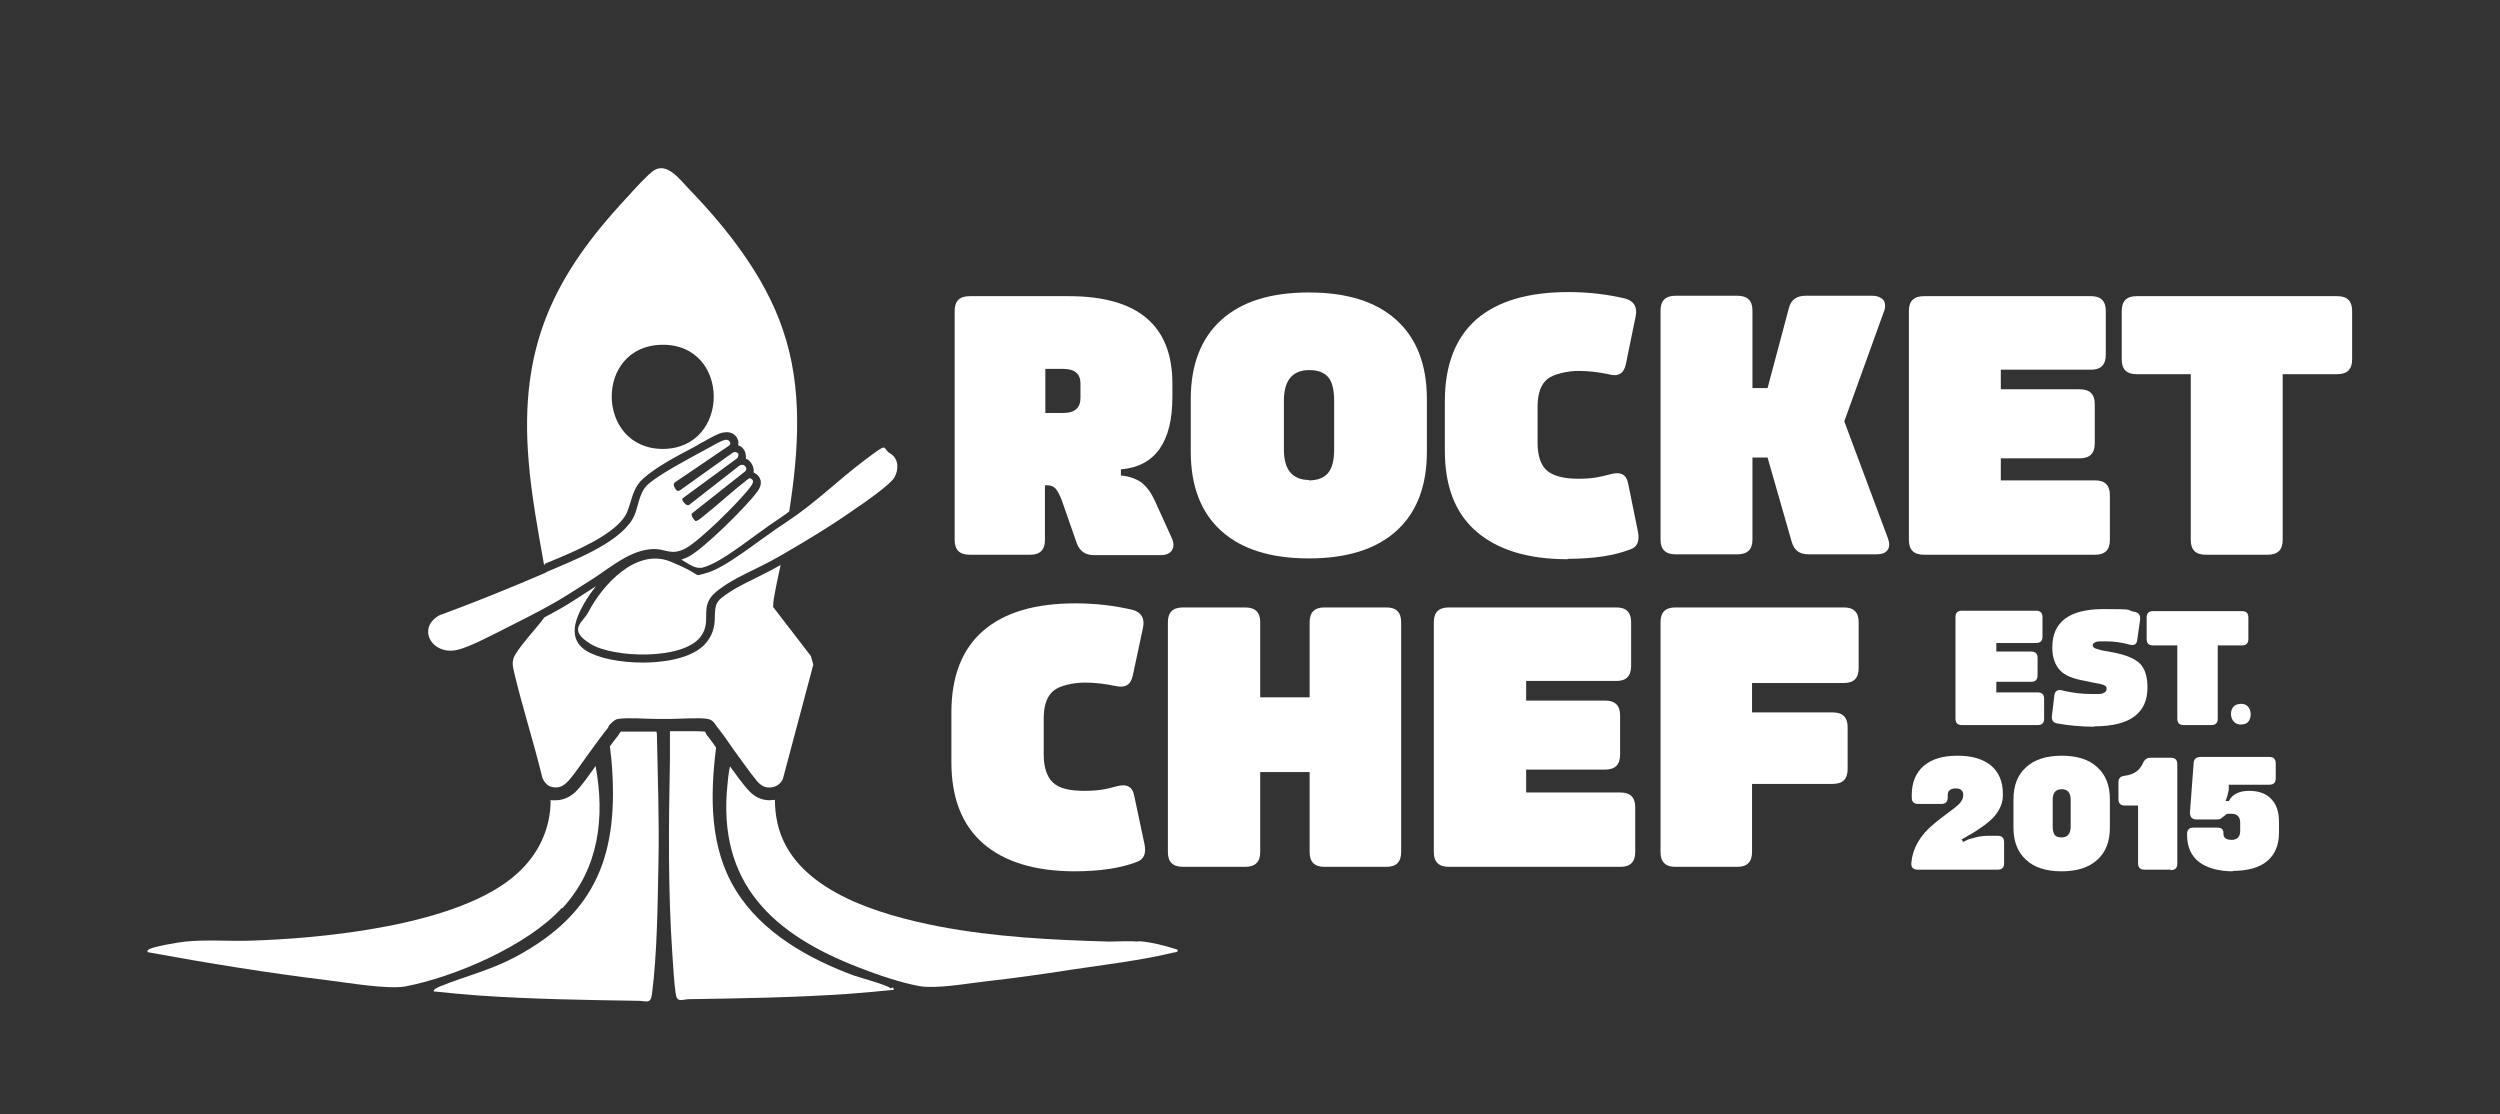 <svg xmlns="http://www.w3.org/2000/svg" id="uuid-6360f7a8-235f-495b-ba64-72b0f027e0fb" viewBox="0 0 612 272.7"><rect x="0" y="0" width="612" height="272.7" fill="#333333" stroke="none"/><path d="M282.8,122.8l4,8.8c.6,1.3.6,2.3.1,3.1-.5.8-1.5,1.2-2.9,1.2h-16.2c-2.1,0-3.5-1-4.2-2.9l-3.7-10.6c-.5-1.3-1-2.2-1.5-2.8-.5-.5-1.1-.8-2-.8h-.6v13.4c0,2.4-1.2,3.6-3.6,3.6h-14.8c-2.5,0-3.7-1.2-3.7-3.6v-56.1c0-2.4,1.2-3.6,3.7-3.6h24.2c17,0,25.4,7.2,25.4,21.4v3.3c0,11-4.2,17-12.6,17.7v1.5c2.1.2,3.7.8,5,1.7,1.3,1,2.4,2.5,3.3,4.5ZM264.5,97.3v-3.4c0-2.4-1.4-3.6-4.3-3.6h-4.3v10.8h4.3c2.9,0,4.3-1.2,4.3-3.7Z" style="fill:#fff;"></path><path d="M291.5,110.6v-12.9c0-8.4,2.5-14.9,7.5-19.4,5-4.5,12.1-6.7,21.4-6.7s16.4,2.2,21.4,6.7c5,4.5,7.5,11,7.5,19.4v12.9c0,8.4-2.5,14.9-7.5,19.4-5,4.5-12.2,6.7-21.4,6.7s-16.4-2.2-21.4-6.7c-5-4.5-7.5-11-7.5-19.4ZM320.4,117.6c2.1,0,3.7-.6,4.7-1.8s1.5-3.1,1.5-5.7v-12c0-2.7-.5-4.6-1.4-5.7-1-1.2-2.5-1.8-4.7-1.8-4.1,0-6.2,2.5-6.2,7.5v12c0,4.9,2.1,7.4,6.2,7.4Z" style="fill:#fff;"></path><path d="M383.8,136.9c-9.8,0-17.2-2.3-22.4-6.8-5.2-4.5-7.7-11.1-7.7-19.8v-12.1c0-8.8,2.6-15.5,7.7-20,5.2-4.5,12.7-6.7,22.6-6.7,5,0,9.7.6,13.9,1.6,2.1.6,3,2.1,2.5,4.4l-2.4,11.7c-.5,2.3-1.9,3.1-4.3,2.4-2.4-.5-4.8-.8-7.3-.8s-6,.7-7.6,2c-1.6,1.3-2.4,3.6-2.4,6.7v8.9c0,3.2.8,5.5,2.3,6.8s4.1,2,7.6,2,5.3-.4,7.9-1.1c2.5-.7,4,0,4.4,2.4l2.4,11.8c.4,2.2-.2,3.6-1.9,4.2-3.9,1.5-9,2.3-15.3,2.3Z" style="fill:#fff;"></path><path d="M451.5,103.2l10.6,28.4c.5,1.3.5,2.3,0,3-.5.8-1.5,1.1-2.9,1.1h-16.5c-2.2,0-3.5-1-4.1-3.1l-5.9-20.6h-3.7v20.1c0,2.4-1.2,3.6-3.7,3.6h-15.1c-2.5,0-3.7-1.2-3.7-3.6v-56.1c0-2.4,1.2-3.6,3.7-3.6h15.1c2.5,0,3.7,1.2,3.7,3.6v19h3.7l5.2-19.5c.5-2.1,1.9-3.1,4.1-3.1h16.2c1.4,0,2.3.4,2.9,1.1.5.8.5,1.8,0,3l-9.6,26.6Z" style="fill:#fff;"></path><path d="M489.8,117.6h23.1c2.4,0,3.6,1.2,3.6,3.6v11c0,2.4-1.2,3.6-3.6,3.6h-41.9c-2.5,0-3.7-1.2-3.7-3.6v-56.1c0-2.4,1.2-3.6,3.7-3.6h40.9c2.4,0,3.6,1.2,3.6,3.6v10.7c0,2.5-1.2,3.7-3.6,3.7h-22.1v4.8h19.3c2.5,0,3.7,1.2,3.7,3.6v9.6c0,2.5-1.2,3.7-3.7,3.7h-19.3v5.4Z" style="fill:#fff;"></path><path d="M523,72.5h49.2c2.4,0,3.6,1.2,3.6,3.6v11.9c0,2.4-1.2,3.6-3.6,3.6h-13.4v40.6c0,2.4-1.2,3.6-3.7,3.6h-15.1c-2.5,0-3.7-1.2-3.7-3.6v-40.6h-13.3c-2.4,0-3.6-1.2-3.6-3.6v-11.9c0-2.4,1.2-3.6,3.6-3.6Z" style="fill:#fff;"></path><path d="M263.2,213.3c-9.8,0-17.3-2.3-22.5-6.8-5.2-4.5-7.8-11.2-7.8-19.9v-12.2c0-8.8,2.6-15.5,7.8-20,5.2-4.5,12.7-6.7,22.6-6.7,5,0,9.7.6,14,1.6,2.1.6,3,2.1,2.5,4.4l-2.5,11.7c-.5,2.3-1.9,3.1-4.4,2.5-2.4-.5-4.8-.8-7.4-.8s-6.1.7-7.6,2c-1.6,1.3-2.4,3.6-2.4,6.7v8.9c0,3.2.8,5.5,2.3,6.9s4.1,2,7.6,2,5.4-.4,7.9-1.1c2.5-.7,4,0,4.4,2.5l2.5,11.8c.4,2.2-.2,3.6-1.9,4.2-3.9,1.5-9,2.3-15.3,2.3Z" style="fill:#fff;"></path><path d="M324.2,148.7h15.2c2.4,0,3.6,1.2,3.6,3.6v56.3c0,2.4-1.2,3.6-3.6,3.6h-15.2c-2.4,0-3.6-1.2-3.6-3.6v-19.6h-12.1v19.6c0,2.4-1.2,3.6-3.7,3.6h-15.2c-2.5,0-3.7-1.2-3.7-3.6v-56.3c0-2.4,1.2-3.6,3.7-3.6h15.2c2.5,0,3.7,1.2,3.7,3.6v18.4h12.1v-18.4c0-2.4,1.2-3.6,3.6-3.6Z" style="fill:#fff;"></path><path d="M373.6,194h23.1c2.4,0,3.6,1.2,3.6,3.6v11c0,2.4-1.2,3.6-3.6,3.6h-42c-2.5,0-3.7-1.2-3.7-3.6v-56.3c0-2.4,1.2-3.6,3.7-3.6h41c2.4,0,3.6,1.2,3.6,3.6v10.7c0,2.5-1.2,3.7-3.6,3.7h-22.1v4.8h19.3c2.5,0,3.7,1.2,3.7,3.6v9.6c0,2.5-1.2,3.7-3.7,3.7h-19.3v5.4Z" style="fill:#fff;"></path><path d="M410,148.7h41.4c2.4,0,3.6,1.2,3.6,3.6v11.3c0,2.4-1.2,3.6-3.6,3.6h-22.5v7.2h19.8c2.4,0,3.6,1.2,3.6,3.6v10.3c0,2.4-1.2,3.6-3.6,3.6h-19.8v16.7c0,2.4-1.2,3.6-3.6,3.6h-15.2c-2.4,0-3.6-1.2-3.6-3.6v-56.3c0-2.4,1.2-3.6,3.6-3.6Z" style="fill:#fff;"></path><path d="M488.9,212.9h-19.4c-1.2,0-1.7-.6-1.6-1.7.3-3.5,2.1-6.7,5.5-9.5.7-.6,1.8-1.5,3.2-2.5,1.4-1,2.5-1.9,3.1-2.5.6-.7.9-1.3.9-2.1,0-1-.6-1.6-1.8-1.6s-2,.5-2,1.6v.6c0,1.1-.5,1.6-1.6,1.6h-5.6c-1.1,0-1.6-.5-1.6-1.6v-.6c0-3.1,1-5.4,2.9-7.1,2-1.7,4.7-2.5,8.3-2.5s6.2.8,8.2,2.4c1.9,1.6,2.9,3.9,2.9,6.9.1,2.1-.7,4.1-2.5,6-.5.5-1.1,1-2,1.7-.9.6-1.7,1.2-2.5,1.7l-3.1,1.8.4.6.8-.4c.3-.2,1-.4,2.2-.7,1.1-.3,2.2-.4,3.4-.4h2c1.1,0,1.6.5,1.6,1.6v5.1c0,1.1-.5,1.6-1.6,1.6Z" style="fill:#fff;"></path><path d="M492.9,202.6v-6.9c0-3.4,1-6,3.1-7.9,2.1-1.9,5-2.8,8.7-2.8s6.7.9,8.7,2.8c2.1,1.9,3.1,4.5,3.1,7.9v6.9c0,3.4-1,6-3.1,7.9-2.1,1.9-5,2.8-8.7,2.8s-6.7-.9-8.7-2.8c-2.1-1.9-3.1-4.5-3.1-7.9ZM504.7,205c1.4,0,2.2-.9,2.2-2.6v-6.6c0-1.7-.7-2.6-2.2-2.6s-2.2.9-2.2,2.6v6.6c0,.9.2,1.6.5,2,.3.4.9.6,1.6.6Z" style="fill:#fff;"></path><path d="M531.4,212.9h-6.4c-1.1,0-1.6-.5-1.6-1.6v-14.1h-3.2c-1.1,0-1.6-.5-1.6-1.6v-4.1c0-1,.5-1.5,1.6-1.6,2.2-.3,3.6-1.3,4.4-3.1.4-.9,1-1.3,1.8-1.3h5c1.1,0,1.6.5,1.6,1.6v24.3c0,1.1-.5,1.6-1.6,1.6Z" style="fill:#fff;"></path><path d="M546.7,213.3c-3.6,0-6.4-.8-8.4-2.3-1.9-1.5-2.9-3.7-2.9-6.6v-.2c0-1.1.5-1.6,1.6-1.6h5.7c1.1,0,1.6.4,1.6,1.3v.2c0,1,.7,1.5,2,1.5s2.1-.7,2.1-2.2v-2c0-1.4-.7-2.2-2.2-2.2s-1.1.1-1.5.4l-.4.3c-.3.2-.4.3-.5.4-.2.2-.6.3-1,.3h-5.1c-1.1,0-1.6-.6-1.6-1.7l.9-12c0-1,.6-1.6,1.7-1.6h16.8c1.1,0,1.6.5,1.6,1.6v3.6c0,1.1-.5,1.6-1.6,1.6h-9.9v1.3c-.2.9-.4,1.8-.8,2.7h.8c.9-1.7,2.6-2.5,5-2.5s4.2.7,5.4,2c1.3,1.3,1.9,3.2,1.9,5.7v2.5c0,3.1-1,5.4-2.9,7-1.9,1.6-4.8,2.4-8.5,2.4Z" style="fill:#fff;"></path><path d="M488.6,169.5h10.2c1.1,0,1.6.5,1.6,1.6v4.8c0,1.1-.5,1.6-1.6,1.6h-18.5c-1.1,0-1.6-.5-1.6-1.6v-24.8c0-1.1.5-1.6,1.6-1.6h18.1c1.1,0,1.6.5,1.6,1.6v4.7c0,1.1-.5,1.6-1.6,1.6h-9.7v2.1h8.5c1.1,0,1.6.5,1.6,1.6v4.2c0,1.1-.5,1.6-1.6,1.6h-8.5v2.4Z" style="fill:#fff;"></path><path d="M512.7,177.9c-3.2,0-6.3-.3-9.1-.8-1-.2-1.4-.8-1.3-1.8l.6-5c.1-1.1.8-1.6,1.9-1.3,2.4.6,4.8.9,7.3.9s2.4,0,2.9-.3c.5-.2.7-.5.7-1s-.2-.7-.7-.9-1.3-.4-2.6-.6l-1.9-.4c-2.9-.5-5-1.3-6.2-2.6-1.2-1.3-1.9-3.1-1.9-5.6,0-6.3,4.2-9.4,12.6-9.4s5,.2,7.6.7c1,.2,1.4.8,1.3,1.9l-.7,4.9c-.1,1.1-.7,1.5-1.9,1.2-1.8-.5-3.7-.8-5.7-.8s-2.2,0-2.6.2c-.5.2-.7.4-.7.8s.3.6.8.8c.6.2,1.6.5,3.1.7l2,.4c2.7.6,4.7,1.5,5.8,2.7,1.1,1.2,1.7,3.1,1.7,5.7,0,6.3-4.3,9.5-13,9.5Z" style="fill:#fff;"></path><path d="M527.1,149.6h21.7c1.1,0,1.6.5,1.6,1.6v5.2c0,1.1-.5,1.6-1.6,1.6h-5.9v17.9c0,1.1-.5,1.6-1.6,1.6h-6.7c-1.1,0-1.6-.5-1.6-1.6v-17.9h-5.9c-1.1,0-1.6-.5-1.6-1.6v-5.2c0-1.1.5-1.6,1.6-1.6Z" style="fill:#fff;"></path><path d="M547.8,172.4c3.8-.9,3.9,4.2,1.8,4.8-3.9,1.2-4.5-4.2-1.8-4.8Z" style="fill:#fff;"></path><path d="M160.7,179.1c-.9,0-2,0-3.1,0-1.1,0-2.3,0-3.4,0s-1.6,0-2.2,0c0,0-.1.1-.2.2-.1.2-.3.5-.5.8-.7.8-1.3,1.7-2,2.6.1,1.2.3,2.3.4,3.5,1.9,22.6-3.4,37.4-23.8,48.2-6.1,3.2-11.8,4.5-18,7-.3.1-2,.8-1.7,1.3,3.6.4,7.3.7,11,1,13,.9,26,1.1,39.1,1.3,1.8,0,3,.9,3.3-1.6,1.3-10.1,1.4-22.3,1.6-32.6.2-10.5-.2-21-.4-31.5-.1,0-.2,0-.2,0Z" style="fill:#fff;"></path><path d="M137.7,222.3c9-9.8,10.4-22.3,8.1-34.8,0,.1-.2.2-.2.3-1.3,1.8-2.6,3.7-4,5.3-.6.7-2.5,2.8-5.6,2.8s-.8,0-1.2-.1c0,7.1-3,13.5-8.5,18.3-14.1,12.5-47.4,15.7-65.8,16.2-5,.1-10.1-.3-15.1.2-1.3.1-8.7,1.3-9.2,2.1-.2.2-.1.3,0,.5,14.7,2.7,29.5,5.1,44.3,6.9,4.7.6,14.3,2.2,18.6,1.5,12.2-2.3,30-10,38.4-19.2Z" style="fill:#fff;"></path><path d="M278.7,230.5c-2.3-.2-4.9,0-7.2,0-14-.4-27.9-1.1-41.6-3.7-14.4-2.8-36-8.8-39.6-25.4-.4-1.8-.6-3.7-.6-5.6-.4,0-.9.1-1.3.1-2.1,0-3.9-.9-5.5-2.8-1.4-1.6-2.8-3.6-4.2-5.5,0,0,0,0,0,0-.3,1.4-.5,2.9-.6,4.3-2.6,24.4,11.2,36.9,32.3,45,4.3,1.7,10.2,3.7,14.7,4.5,4,.7,11.4-.6,15.7-1.1,7.1-.8,14.3-1.8,21.3-2.9,8-1.2,17.3-2.3,25.1-4.2.4-.1,1.2,0,1.1-.7-3-1-6.5-1.9-9.6-2.1Z" style="fill:#fff;"></path><path d="M218.1,242c-.9-.9-7.4-2.6-9.1-3.2-11.1-4.1-22.5-10.5-28.9-20.9-6.4-10.4-6.3-23-4.8-34.9-.6-.9-1.3-1.8-1.9-2.6-.3-.3-.5-.6-.6-.9,0-.1-.2-.3-.2-.4-.3,0-1-.1-2.2-.1s-2.3,0-3.4,0c-1,0-2,0-2.8,0,0,0,0,0-.2,0,0,2.3,0,4.6,0,6.9-.3,15.9-.5,31.9.6,47.8.2,3,.4,6.6.8,9.5.3,2.3,1.5,1.5,3.1,1.4,13.1-.2,26-.4,39.1-1.3,3.7-.3,7.4-.6,11.2-1,0-.3-.1-.4-.3-.6Z" style="fill:#fff;"></path><path d="M133.4,138c.5-.2,1.1-.5,1.7-.7,6-2.5,15-6.3,18-11.1.5-.8.8-2,1.2-3.1.6-2,1.2-4.2,3.1-5.9,3.2-2.9,8.4-5.6,12.2-7.6.5-.3,1-.5,1.4-.8.3-.2.7-.4,1.1-.6,2.1-1.2,3.8-2.1,4.8-2.3.3,0,.6-.1,1-.1,1.3,0,2.3.7,2.7,1.8.2.4.2.9.1,1.4.5.2.9.4,1.2.8.5.6.7,1.3.7,2.1,0,.1,0,.3,0,.4.3.1.7.3.9.6.6.6,1,1.4,1,2.3,0,.2,0,.3,0,.5.1,0,.3.1.4.2.7.4,1.1,1,1.3,1.7.3,1.3-.6,2.5-1,3-2.7,3.6-12.7,13.5-16.5,15.6-.6.3-1.3.6-1.9.8.3.2.7.4,1,.6,1.3.8,2.3,1.4,3.4,1.4s.6,0,.9-.1c3.2-.8,7.7-4.1,12.5-7.6,2.3-1.7,4.7-3.4,7.1-5,.5-.3,1-.7,1.5-1.1,2.3-14.8,3.4-30.2-1.6-44.6-4.4-13-13.7-24.8-23.2-34.6-2-2.1-5.1-6.3-8.3-4.3-1.4.9-5,4.8-6.3,6.3-18.5,19.7-26.7,37.1-24.4,64.8.7,8.6,2.3,17.1,3.8,25.6ZM162.1,84.4c16.8-.2,16.8,25.4.2,25.5-16.5,0-16.9-25.3-.2-25.5Z" style="fill:#fff;"></path><path d="M189.3,148.4c-.2-1.1,1.1-6.8,1.8-10.1-2.3,1.3-4.3,2.3-6.1,3.2-3.1,1.5-5.7,2.8-8.3,4.8-1.6,1.3-1.6,2.4-1.7,4.3,0,1.9-.1,4.2-2,6.6-3.6,4.5-12.1,5-15.6,5-5.7,0-11-1.1-13.9-2.9-3.3-2.1-3.7-5.5-1.2-10.3.8-1.6,2-3.5,3.6-5.5,0,0,0,0,0,0-.9.6-1.9,1.2-2.8,1.8-2.3,1.5-4.6,3-7,4.3-.9.5-1.8,1-2.8,1.5-2.3,3.1-5.3,6.1-7.2,9.2-1.1,1.9-.4,3.3,0,5.3,2,8.2,4.6,16.3,6.6,24.5.2.9,1,2,1.9,2.4,2,.7,3.3,0,4.6-1.4,1.9-2.2,3.9-5.3,5.7-7.7,1.3-1.8,2.6-3.6,4-5.3,0,0,0-.3.2-.5.5-.6,1.4-1.5,2.2-1.6,2.5-.4,6.9,0,9.6,0,1,0,2,0,3,0,2.5,0,7.3-.4,9.4,0,1.5.3,1.8,1.5,2.6,2.4,1.3,1.6,2.4,3.3,3.6,5,1.8,2.4,3.9,5.5,5.8,7.8,1.2,1.4,2.6,2,4.5,1.3.8-.3,1.7-1.2,1.9-2l7.4-27.8-.6-2.1-9.3-12.1Z" style="fill:#fff;"></path><path d="M191.3,135.9c-6.7,3.9-11.3,5.2-15.9,8.9s-.8,7.2-4,11.2c-4.4,5.6-21.3,5.1-26.9,1.6s-1.9-5.1-.5-7.7c3.4-6.6,11.7-15.9,20.2-12.4s5.1,3.7,8.3,2.9c5.2-1.3,12.5-7.7,20.3-12.8,6.7-4.4,12.4-10.1,18.8-14.9s4.1-3,6.3-1.7,2.1,4,1.1,5.8-7.3,6.2-9.7,7.8c-5.8,4.1-11.8,7.7-18,11.3Z" style="fill:#fff;"></path><path d="M133.6,140.1c6.5-2.8,17.4-6.9,21.1-12.8,1.7-2.6,1.4-6.4,3.9-8.7s9.6-6.1,13.3-8.1,4.4-2.5,5.5-2.8,1.7.8,1.2,1.3l-13.4,9.1c-.3.2-.3.6-.2.9s.3.6.5.9.6.4,1,.1l12.9-9.2c.5-.3.9-.1,1.2.1s.2,1.1-.3,1.4l-13.2,9.7c-.2.3,0,.6.4,1.1s.9.7,1.2.5l12.3-9.6c.5-.3.9-.3,1.3,0s.6.9.1,1.4l-12.9,10.2c-.6.3.3,1.6.7,1.9s1.9-1.1,2.2-1.3c4-3.2,6.8-5.9,10.7-8.9.4-.3.6-.3.9,0,.7.4.2,1.2-.3,1.9-2.5,3.4-12.3,13.1-15.8,15s-4.8.2-7.8.2c-5.8.1-10.7,4.6-15.3,7.5s-6.5,4.2-9.7,6-8.1,4.3-12.1,6.3c-2.8,1.4-8.3,4.3-11.1,4.9-6.2,1.4-10.1-5.5-4.1-8.6,0,0,0,0,.1,0,8.7-3.2,17.3-6.7,25.9-10.4Z" style="fill:#fff;"></path></svg>
